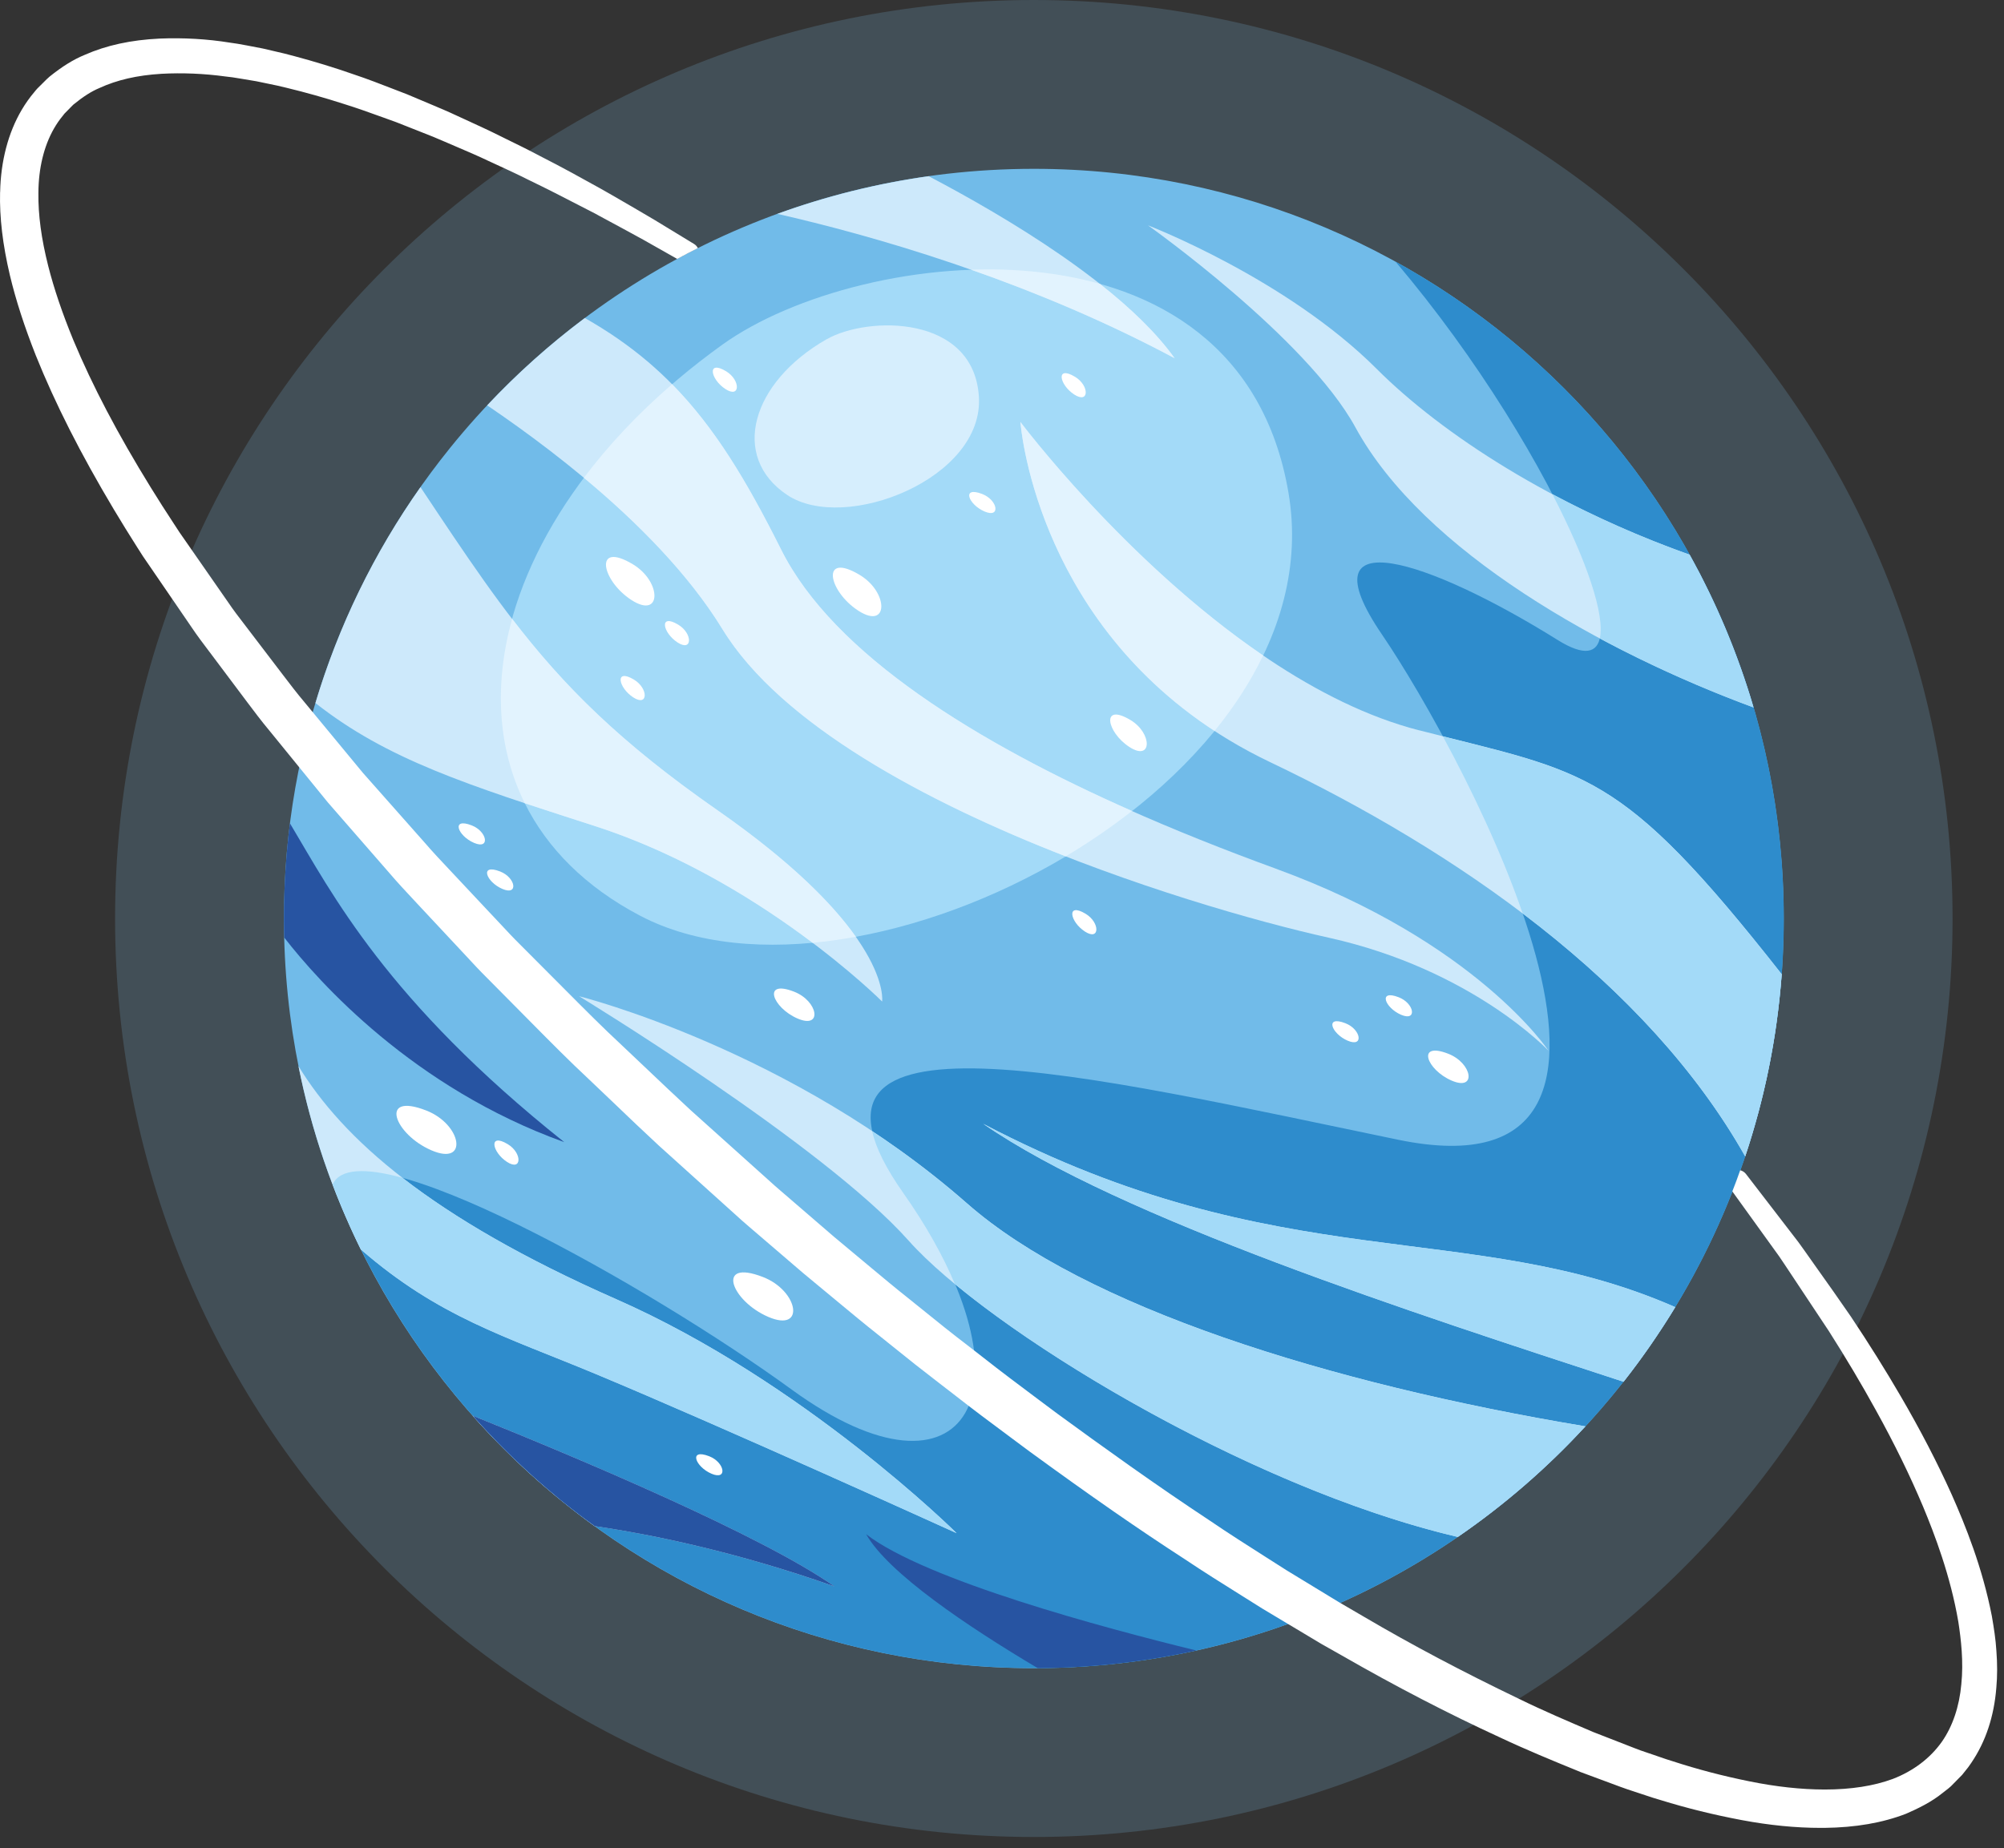 <svg width="129" height="119" viewBox="0 0 129 119" fill="none" xmlns="http://www.w3.org/2000/svg">
<rect x="0" y="0" width="129" height="119" fill="#333333" stroke="none"/>
<path opacity="0.2" d="M7.408 59.141C7.408 91.803 33.887 118.281 66.549 118.281C99.211 118.281 125.689 91.803 125.689 59.141C125.689 26.479 99.211 0 66.549 0C33.887 0 7.408 26.479 7.408 59.141Z" fill="#80BFEA"/>
<path d="M18.278 59.141C18.278 85.8 39.89 107.412 66.549 107.412C84.874 107.412 100.819 97.198 108.99 82.149C112.707 75.312 114.819 67.472 114.819 59.141C114.819 32.482 93.208 10.87 66.549 10.87C51.357 10.87 37.805 17.888 28.957 28.858C22.277 37.14 18.278 47.673 18.278 59.141Z" fill="#71BBE9"/>
<path d="M21.408 76.268C23.18 72.318 41.804 82.809 50.968 89.476C62.262 97.692 67.056 89.476 58.156 76.81C49.256 64.144 70.138 69.278 89.991 73.384C109.845 77.494 94.097 48.396 88.966 40.865C83.828 33.333 92.044 36.071 100.264 41.205C107.118 45.489 100.392 29.289 89.828 16.842C104.731 25.058 114.827 40.92 114.827 59.138C114.827 85.797 93.215 107.408 66.556 107.408C45.928 107.408 28.325 94.468 21.415 76.261L21.408 76.268Z" fill="#2E8CCC"/>
<path d="M46.515 22.181C55.443 15.779 79.76 12.986 82.942 31.731C86.125 50.477 55.356 66.391 41.21 58.964C27.064 51.536 30.246 33.854 46.515 22.181Z" fill="#A3DAF8"/>
<path d="M53.205 21.848C55.859 20.33 62.672 20.253 63.012 25.534C63.36 30.811 54.386 34.337 50.683 31.877C46.98 29.418 48.366 24.613 53.202 21.848H53.205Z" fill="#D6EEFD"/>
<path d="M112.878 45.551C103.206 41.98 91.617 35.522 87.25 27.517C84.096 21.737 73.9 14.511 73.9 14.511C73.9 14.511 82.8 17.933 88.619 23.752C92.861 27.994 100.017 32.6 108.754 35.713C110.47 38.801 111.863 42.098 112.874 45.551H112.878ZM23.225 80.447C28.238 84.806 32.504 86.033 38.299 88.447C46.515 91.869 61.578 98.716 61.578 98.716C61.578 98.716 51.771 88.986 39.667 83.653C27.658 78.362 22.065 73.311 19.213 68.646C20.04 72.797 21.405 76.75 23.222 80.443L23.225 80.447ZM102.056 91.838C85.458 89.076 69.811 84.126 62.262 77.494C50.968 67.565 37.274 64.144 37.274 64.144C37.274 64.144 53.021 73.728 58.496 79.891C63.436 85.449 80.076 95.739 93.84 98.96C96.842 96.899 99.597 94.506 102.056 91.838ZM82.116 55.928C69.311 51.259 54.73 44.29 50.28 35.389C46.765 28.362 43.676 23.898 37.646 20.476C35.391 22.164 33.289 24.05 31.361 26.1C36.527 29.609 42.982 34.764 46.511 40.524C53.018 51.137 76.293 58.325 85.538 60.378C94.778 62.431 99.683 67.659 99.683 67.659C99.683 67.659 95.056 60.645 82.112 55.928H82.116Z" fill="#CDE9FB"/>
<path d="M25.91 75.84C29.18 78.373 33.605 80.985 39.671 83.657C51.774 88.989 61.581 98.72 61.581 98.72C61.581 98.72 46.518 91.873 38.302 88.451C32.511 86.036 28.252 84.81 23.242 80.461C23.159 80.287 23.069 80.113 22.985 79.94C22.899 79.755 22.808 79.571 22.725 79.387C22.562 79.033 22.405 78.675 22.249 78.317C22.18 78.154 22.103 77.991 22.037 77.828C21.843 77.359 21.651 76.886 21.467 76.41C21.45 76.361 21.429 76.316 21.412 76.268C21.884 75.219 23.552 75.191 25.914 75.84H25.91ZM112.874 45.551C112.836 45.422 112.798 45.297 112.759 45.169C112.669 44.867 112.579 44.564 112.478 44.266C112.471 44.241 112.464 44.22 112.457 44.2C112.231 43.505 111.988 42.817 111.731 42.136C111.672 41.976 111.613 41.816 111.551 41.657C111.446 41.382 111.335 41.111 111.224 40.84C111.151 40.66 111.075 40.479 110.998 40.298C110.883 40.034 110.769 39.774 110.654 39.51C110.574 39.326 110.487 39.145 110.408 38.961C110.286 38.704 110.168 38.447 110.046 38.19C109.959 38.009 109.869 37.832 109.782 37.655C109.654 37.398 109.529 37.141 109.397 36.887C109.348 36.797 109.299 36.71 109.254 36.623C109.094 36.317 108.931 36.015 108.764 35.716C105.586 34.584 102.622 33.253 99.927 31.815C102.143 36.098 103.324 39.593 102.98 41.108C106.27 42.873 109.678 44.373 112.878 45.554L112.874 45.551ZM61.484 82.691C68.394 88.395 82.15 96.229 93.84 98.963C94.209 98.709 94.573 98.452 94.931 98.188C94.945 98.178 94.959 98.168 94.976 98.157C95.334 97.897 95.692 97.629 96.043 97.355C97.474 96.25 98.843 95.062 100.139 93.804C100.152 93.79 100.166 93.776 100.18 93.763C100.486 93.467 100.788 93.165 101.083 92.863C101.104 92.842 101.125 92.821 101.146 92.797C101.448 92.481 101.75 92.165 102.049 91.845C102.049 91.845 102.049 91.845 102.049 91.841C85.451 89.08 69.804 84.129 62.255 77.497C60.261 75.747 58.194 74.197 56.141 72.835C56.377 73.905 57.023 75.219 58.145 76.813C59.622 78.911 60.72 80.891 61.473 82.691H61.484Z" fill="#A3DAF8"/>
<path d="M68.602 55.142C59.601 51.626 50.267 46.645 46.515 40.524C44.33 36.956 41.015 33.617 37.587 30.762C39.153 28.677 41.05 26.652 43.263 24.738C46.001 27.521 48.057 30.939 50.284 35.386C53.678 42.174 62.967 47.84 72.868 52.217C71.524 53.273 70.092 54.249 68.602 55.139V55.142Z" fill="#E2F3FE"/>
<path d="M59.782 11.346C64.749 13.955 72.309 18.44 75.612 23.067C65.948 17.898 55.842 15.091 50.041 13.771C53.153 12.639 56.412 11.822 59.782 11.346ZM91.36 47.027C78.01 43.605 65.687 27.174 65.687 27.174C65.687 27.174 66.712 41.893 81.775 49.08C93.677 54.76 105.999 63.223 112.339 74.458C113.586 70.73 114.389 66.797 114.691 62.726C104.238 49.424 102.199 49.803 91.363 47.024L91.36 47.027ZM30.42 91.15C32.765 93.797 35.398 96.184 38.267 98.261C42.071 98.82 47.425 99.932 53.706 102.142C48.978 98.831 37.236 93.894 30.42 91.15ZM20.304 45.266C24.917 48.903 30.058 50.532 38.299 53.19C48.912 56.612 56.784 64.487 56.784 64.487C56.784 64.487 57.468 60.037 46.174 52.165C36.325 45.301 32.98 40.257 27.067 31.367C24.111 35.556 21.811 40.239 20.304 45.269V45.266ZM104.505 88.968C105.707 87.44 106.823 85.835 107.837 84.164C94.622 78.366 82.394 82.382 63.287 72.359C72.138 78.463 91.044 84.563 104.505 88.968Z" fill="#CDE9FB"/>
<path d="M70.801 18.277C72.736 19.802 74.442 21.424 75.612 23.064C71.187 20.698 66.67 18.826 62.516 17.366C65.333 17.269 68.164 17.537 70.801 18.277ZM81.31 42.205C72.413 36.14 65.687 27.173 65.687 27.173C65.687 27.173 66.545 39.461 78.183 47.065C79.437 45.53 80.493 43.901 81.31 42.205ZM33.779 51.717C35.182 52.182 36.68 52.665 38.302 53.19C44.044 55.041 48.984 58.196 52.309 60.704C53.226 60.621 54.157 60.489 55.092 60.318C53.657 58.283 51.02 55.538 46.178 52.165C39.924 47.809 36.294 44.182 32.966 39.843C31.795 44.071 32.025 48.184 33.782 51.72L33.779 51.717Z" fill="#E2F3FE"/>
<path d="M53.706 102.142C47.432 99.936 42.082 98.824 38.281 98.265C38.097 98.129 37.91 97.997 37.725 97.858C37.573 97.744 37.423 97.633 37.27 97.518C36.871 97.212 36.478 96.903 36.086 96.587C35.943 96.472 35.808 96.354 35.669 96.236C35.394 96.007 35.12 95.778 34.852 95.541C34.7 95.409 34.543 95.274 34.394 95.138C34.112 94.885 33.831 94.628 33.557 94.367C33.442 94.263 33.327 94.159 33.216 94.051C32.848 93.7 32.487 93.339 32.129 92.978C32.007 92.853 31.886 92.724 31.761 92.595C31.504 92.331 31.253 92.064 31.007 91.793C30.878 91.65 30.75 91.511 30.621 91.369C30.559 91.296 30.496 91.223 30.434 91.154C37.253 93.898 48.981 98.831 53.706 102.138V102.142Z" fill="#2754A2"/>
<path d="M98.019 58.821C96.675 54.91 94.733 50.838 92.882 47.416C102.414 49.806 104.745 50.081 114.691 62.733C114.653 63.237 114.608 63.74 114.555 64.241C114.555 64.261 114.552 64.282 114.549 64.307C114.5 64.758 114.444 65.206 114.385 65.651C114.375 65.741 114.361 65.828 114.351 65.919C114.295 66.311 114.236 66.704 114.17 67.096C114.156 67.18 114.142 67.266 114.128 67.35C113.885 68.771 113.579 70.167 113.215 71.543C113.194 71.616 113.176 71.689 113.155 71.762C113.048 72.151 112.94 72.537 112.825 72.922C112.805 72.995 112.78 73.068 112.759 73.144C112.627 73.586 112.488 74.023 112.343 74.457C108.955 68.454 103.856 63.24 98.026 58.821H98.019Z" fill="#A3DAF8"/>
<path d="M63.29 72.359C82.394 82.382 94.622 78.366 107.84 84.164C107.608 84.549 107.364 84.928 107.121 85.307C107.055 85.411 106.986 85.515 106.916 85.619C106.736 85.894 106.551 86.168 106.367 86.443C106.287 86.557 106.208 86.672 106.128 86.79C105.937 87.064 105.742 87.339 105.544 87.61C105.475 87.704 105.409 87.797 105.336 87.891C105.068 88.253 104.794 88.614 104.516 88.968C104.516 88.968 104.516 88.969 104.516 88.972C91.054 84.567 72.149 78.463 63.297 72.363L63.29 72.359Z" fill="#A3DAF8"/>
<path d="M18.667 53.017C21.381 57.56 24.886 64.428 36.322 73.541C26.595 70.042 20.519 63.23 18.296 60.367C18.285 59.961 18.278 59.551 18.278 59.141C18.278 57.064 18.41 55.021 18.664 53.017H18.667Z" fill="#2754A2"/>
<path d="M66.799 107.408C62.241 104.699 57.176 101.287 55.755 98.786C59.594 101.746 71.062 104.82 77.006 106.272C73.719 106.998 70.304 107.391 66.799 107.408Z" fill="#2754A2"/>
<path d="M49.113 82.225C51.413 83.118 51.854 85.821 49.457 84.793C47.06 83.764 46.035 81.027 49.113 82.225Z" fill="white"/>
<path d="M27.432 71.501C29.735 72.394 30.173 75.097 27.776 74.069C25.379 73.04 24.354 70.303 27.432 71.501Z" fill="white"/>
<path d="M93.222 67.847C94.775 68.451 95.07 70.272 93.451 69.58C91.836 68.889 91.141 67.041 93.222 67.847Z" fill="white"/>
<path d="M51.114 63.852C52.667 64.456 52.962 66.276 51.343 65.582C49.728 64.89 49.033 63.042 51.114 63.852Z" fill="white"/>
<path d="M86.604 65.884C87.612 66.276 87.806 67.457 86.754 67.009C85.704 66.558 85.253 65.359 86.604 65.884Z" fill="white"/>
<path d="M90.04 64.213C91.047 64.606 91.238 65.787 90.189 65.339C89.14 64.887 88.692 63.688 90.04 64.213Z" fill="white"/>
<path d="M45.653 93.766C46.66 94.158 46.852 95.339 45.802 94.891C44.753 94.443 44.302 93.241 45.653 93.766Z" fill="white"/>
<path d="M30.364 53.145C31.372 53.538 31.566 54.722 30.514 54.271C29.461 53.819 29.013 52.62 30.364 53.145Z" fill="white"/>
<path d="M32.191 56.112C33.199 56.504 33.39 57.685 32.341 57.237C31.292 56.789 30.84 55.587 32.191 56.112Z" fill="white"/>
<path d="M63.228 31.808C64.235 32.201 64.426 33.382 63.377 32.934C62.328 32.482 61.877 31.284 63.228 31.808Z" fill="white"/>
<path d="M55.335 37.015C57.221 38.144 57.2 40.58 55.252 39.322C53.303 38.061 52.809 35.504 55.335 37.015Z" fill="white"/>
<path d="M40.73 36.328C42.617 37.457 42.596 39.892 40.647 38.634C38.698 37.373 38.205 34.813 40.73 36.328Z" fill="white"/>
<path d="M72.767 46.36C74.188 47.211 74.171 49.049 72.701 48.097C71.232 47.145 70.86 45.217 72.767 46.36Z" fill="white"/>
<path d="M46.74 23.905C47.675 24.468 47.668 25.677 46.699 25.051C45.729 24.422 45.486 23.151 46.74 23.905Z" fill="white"/>
<path d="M40.807 43.758C41.745 44.321 41.734 45.53 40.765 44.905C39.796 44.276 39.553 43.004 40.807 43.758Z" fill="white"/>
<path d="M43.659 40.222C44.597 40.785 44.583 41.993 43.617 41.368C42.648 40.739 42.405 39.468 43.659 40.222Z" fill="white"/>
<path d="M69.196 24.259C70.134 24.818 70.124 26.03 69.154 25.405C68.185 24.776 67.942 23.505 69.196 24.259Z" fill="white"/>
<path d="M69.88 58.835C70.818 59.398 70.808 60.607 69.839 59.981C68.87 59.353 68.626 58.081 69.88 58.835Z" fill="white"/>
<path d="M32.681 73.669C33.619 74.229 33.609 75.441 32.64 74.816C31.67 74.187 31.427 72.915 32.681 73.669Z" fill="white"/>
<path d="M0.009 12.367C0.047 10.377 0.53 8.542 1.398 7.073C1.624 6.684 1.926 6.26 2.197 5.944L2.298 5.819C2.322 5.788 2.364 5.742 2.399 5.704L2.833 5.273C2.944 5.162 3.048 5.055 3.191 4.933C4.011 4.273 4.733 3.828 5.445 3.536C6.842 2.918 8.419 2.574 10.274 2.484C11.824 2.421 13.356 2.512 14.79 2.744C15.117 2.786 15.457 2.842 15.885 2.925L16.916 3.123C16.916 3.123 16.941 3.127 16.948 3.13C17.184 3.186 17.417 3.241 17.646 3.293C18.08 3.394 18.528 3.495 18.952 3.616C20.251 3.964 21.526 4.353 22.735 4.777C23.656 5.082 24.542 5.43 25.396 5.76C25.664 5.864 25.931 5.968 26.213 6.076L27.863 6.771C28.36 6.983 28.877 7.198 29.36 7.427L29.996 7.719C30.774 8.077 31.511 8.414 32.216 8.768L32.483 8.9C33.293 9.296 34.06 9.671 34.776 10.054C36.211 10.783 37.486 11.492 38.611 12.117L39.358 12.541C40.442 13.17 41.377 13.708 42.144 14.167L44.677 15.709C44.788 15.775 44.868 15.869 44.923 15.977C44.475 16.203 44.031 16.432 43.593 16.672L41.408 15.435C40.633 15.008 39.692 14.5 38.59 13.906L38.299 13.746C37.983 13.583 37.653 13.413 37.312 13.239C36.332 12.732 35.224 12.159 34.008 11.575C33.307 11.221 32.56 10.877 31.768 10.512L31.451 10.366C30.764 10.04 30.041 9.727 29.273 9.401L28.61 9.116C28.137 8.904 27.651 8.713 27.099 8.497L25.518 7.872C25.24 7.775 24.962 7.67 24.684 7.57C23.857 7.271 23.003 6.962 22.107 6.684C20.918 6.302 19.72 5.961 18.428 5.649C18.035 5.548 17.632 5.465 17.205 5.378C16.972 5.329 16.736 5.28 16.503 5.232L15.502 5.065C15.114 4.996 14.811 4.954 14.502 4.923C13.123 4.735 11.723 4.679 10.392 4.752C8.833 4.846 7.53 5.145 6.387 5.673C5.876 5.888 5.359 6.218 4.719 6.739C4.65 6.805 4.584 6.871 4.518 6.941C4.466 6.993 4.417 7.045 4.369 7.094L4.143 7.323C4.16 7.306 4.167 7.295 4.177 7.278C4.17 7.285 4.146 7.32 4.143 7.327L4.104 7.365C4.104 7.365 4.132 7.337 4.139 7.33L4.042 7.455C3.816 7.73 3.656 7.962 3.469 8.285C2.826 9.411 2.479 10.839 2.472 12.423C2.454 13.83 2.659 15.369 3.104 17.127C3.479 18.603 4.011 20.17 4.726 21.91C5.956 24.853 7.582 27.948 9.694 31.37C10.187 32.169 10.688 32.957 11.181 33.704L11.556 34.278L14.391 38.356C14.492 38.495 14.589 38.637 14.686 38.78C14.856 39.026 15.027 39.276 15.207 39.513L18.219 43.463C18.664 44.046 19.122 44.651 19.612 45.227L23.361 49.764L27.331 54.249C27.828 54.826 28.363 55.396 28.881 55.945L31.42 58.651C31.67 58.911 31.913 59.175 32.16 59.439C32.594 59.905 33.042 60.388 33.505 60.843L36.426 63.775C37.587 64.942 38.785 66.148 40.015 67.29C40.543 67.787 41.067 68.288 41.592 68.784C42.537 69.681 43.51 70.608 44.479 71.501L49.064 75.618C49.214 75.75 49.363 75.885 49.513 76.021C49.742 76.229 49.971 76.438 50.204 76.632L53.709 79.654L56.071 81.624C56.773 82.211 57.6 82.903 58.437 83.566L60.824 85.487C61.338 85.897 61.862 86.303 62.384 86.703C62.668 86.922 62.95 87.141 63.238 87.367C64.426 88.305 65.659 89.225 66.851 90.118C67.261 90.424 67.674 90.733 68.074 91.032C70.947 93.13 74.355 95.586 77.898 97.924C79.086 98.733 80.316 99.515 81.501 100.269C81.949 100.554 82.397 100.839 82.831 101.116L86.194 103.163L87.813 104.108C90.884 105.914 94.142 107.637 97.776 109.384C99.357 110.159 100.983 110.85 102.553 111.521L105.245 112.57C105.482 112.667 105.739 112.754 106.01 112.845C106.166 112.897 106.319 112.949 106.458 112.997L106.812 113.119C107.118 113.227 107.406 113.324 107.708 113.414C109.261 113.921 110.918 114.356 112.627 114.7C114.319 115.044 115.935 115.221 117.432 115.224H117.467C119.145 115.224 120.614 114.995 121.83 114.547C123.16 114.036 124.255 113.206 125.002 112.146C125.693 111.156 126.124 109.881 126.252 108.45C126.405 107.001 126.231 105.535 126.061 104.431C125.557 101.464 124.526 98.778 123.796 97.021C122.942 94.992 121.945 92.956 120.746 90.788C119.829 89.124 118.839 87.457 117.727 85.709L114.861 81.391C114.743 81.214 114.628 81.04 114.517 80.881L111.512 76.712C111.689 76.26 111.86 75.809 112.019 75.35C112.162 75.388 112.294 75.468 112.391 75.593L115.761 79.974C115.889 80.144 116.015 80.325 116.143 80.505L116.963 81.666C117.616 82.583 118.356 83.625 119.145 84.775C120.322 86.54 121.368 88.211 122.344 89.889C123.623 92.084 124.699 94.158 125.634 96.232C126.516 98.223 127.607 100.915 128.219 104.062C128.347 104.809 128.465 105.546 128.51 106.296C128.576 107.14 128.573 107.918 128.507 108.662C128.361 110.514 127.823 112.136 126.905 113.491L126.85 113.571C126.805 113.64 126.756 113.71 126.697 113.789L126.318 114.265C126.318 114.265 126.291 114.3 126.273 114.314L125.589 115.009C125.474 115.116 125.349 115.214 125.224 115.308C125.172 115.349 125.12 115.391 125.068 115.429C124.324 116.037 123.459 116.451 122.688 116.787C121.17 117.371 119.454 117.67 117.439 117.694H117.189C115.605 117.694 113.906 117.527 112.141 117.197C110.3 116.85 108.587 116.426 106.923 115.912C106.59 115.818 106.274 115.714 105.964 115.61L105.607 115.492C105.457 115.443 105.315 115.394 105.165 115.346C104.887 115.255 104.603 115.162 104.307 115.051L101.723 114.092L101.566 114.026C99.93 113.359 98.242 112.664 96.588 111.886C93.267 110.361 89.828 108.578 86.371 106.591L85.086 105.865L81.285 103.59C80.841 103.309 80.393 103.031 79.944 102.749C78.729 101.988 77.471 101.203 76.255 100.387C73.313 98.483 70.235 96.347 66.271 93.456C65.865 93.151 65.458 92.848 65.048 92.546C63.832 91.643 62.578 90.709 61.366 89.757C61.077 89.534 60.789 89.312 60.501 89.09C59.973 88.683 59.448 88.277 58.923 87.863L56.516 85.935C55.665 85.261 54.821 84.56 54.105 83.966L51.708 81.978L48.189 78.96C47.904 78.72 47.637 78.477 47.369 78.234L42.398 73.752C41.411 72.838 40.425 71.897 39.473 70.983C38.948 70.483 38.427 69.983 37.906 69.49C36.652 68.322 35.433 67.089 34.258 65.901L31.344 62.959C30.864 62.483 30.402 61.986 29.958 61.503C29.715 61.242 29.471 60.978 29.221 60.714L27.137 58.484C26.963 58.297 26.789 58.112 26.616 57.925C26.102 57.376 25.57 56.806 25.077 56.226L21.103 51.665L17.351 47.055C16.843 46.45 16.368 45.815 15.905 45.2L12.887 41.177C12.692 40.916 12.511 40.652 12.331 40.388C12.237 40.249 12.143 40.114 12.046 39.971L9.204 35.82L8.822 35.222C8.329 34.448 7.825 33.631 7.328 32.801C5.192 29.223 3.549 25.982 2.305 22.886C1.568 21.017 1.02 19.329 0.637 17.724C0.172 15.744 -0.036 13.993 0.005 12.371L0.009 12.367Z" fill="white"/>
</svg>
